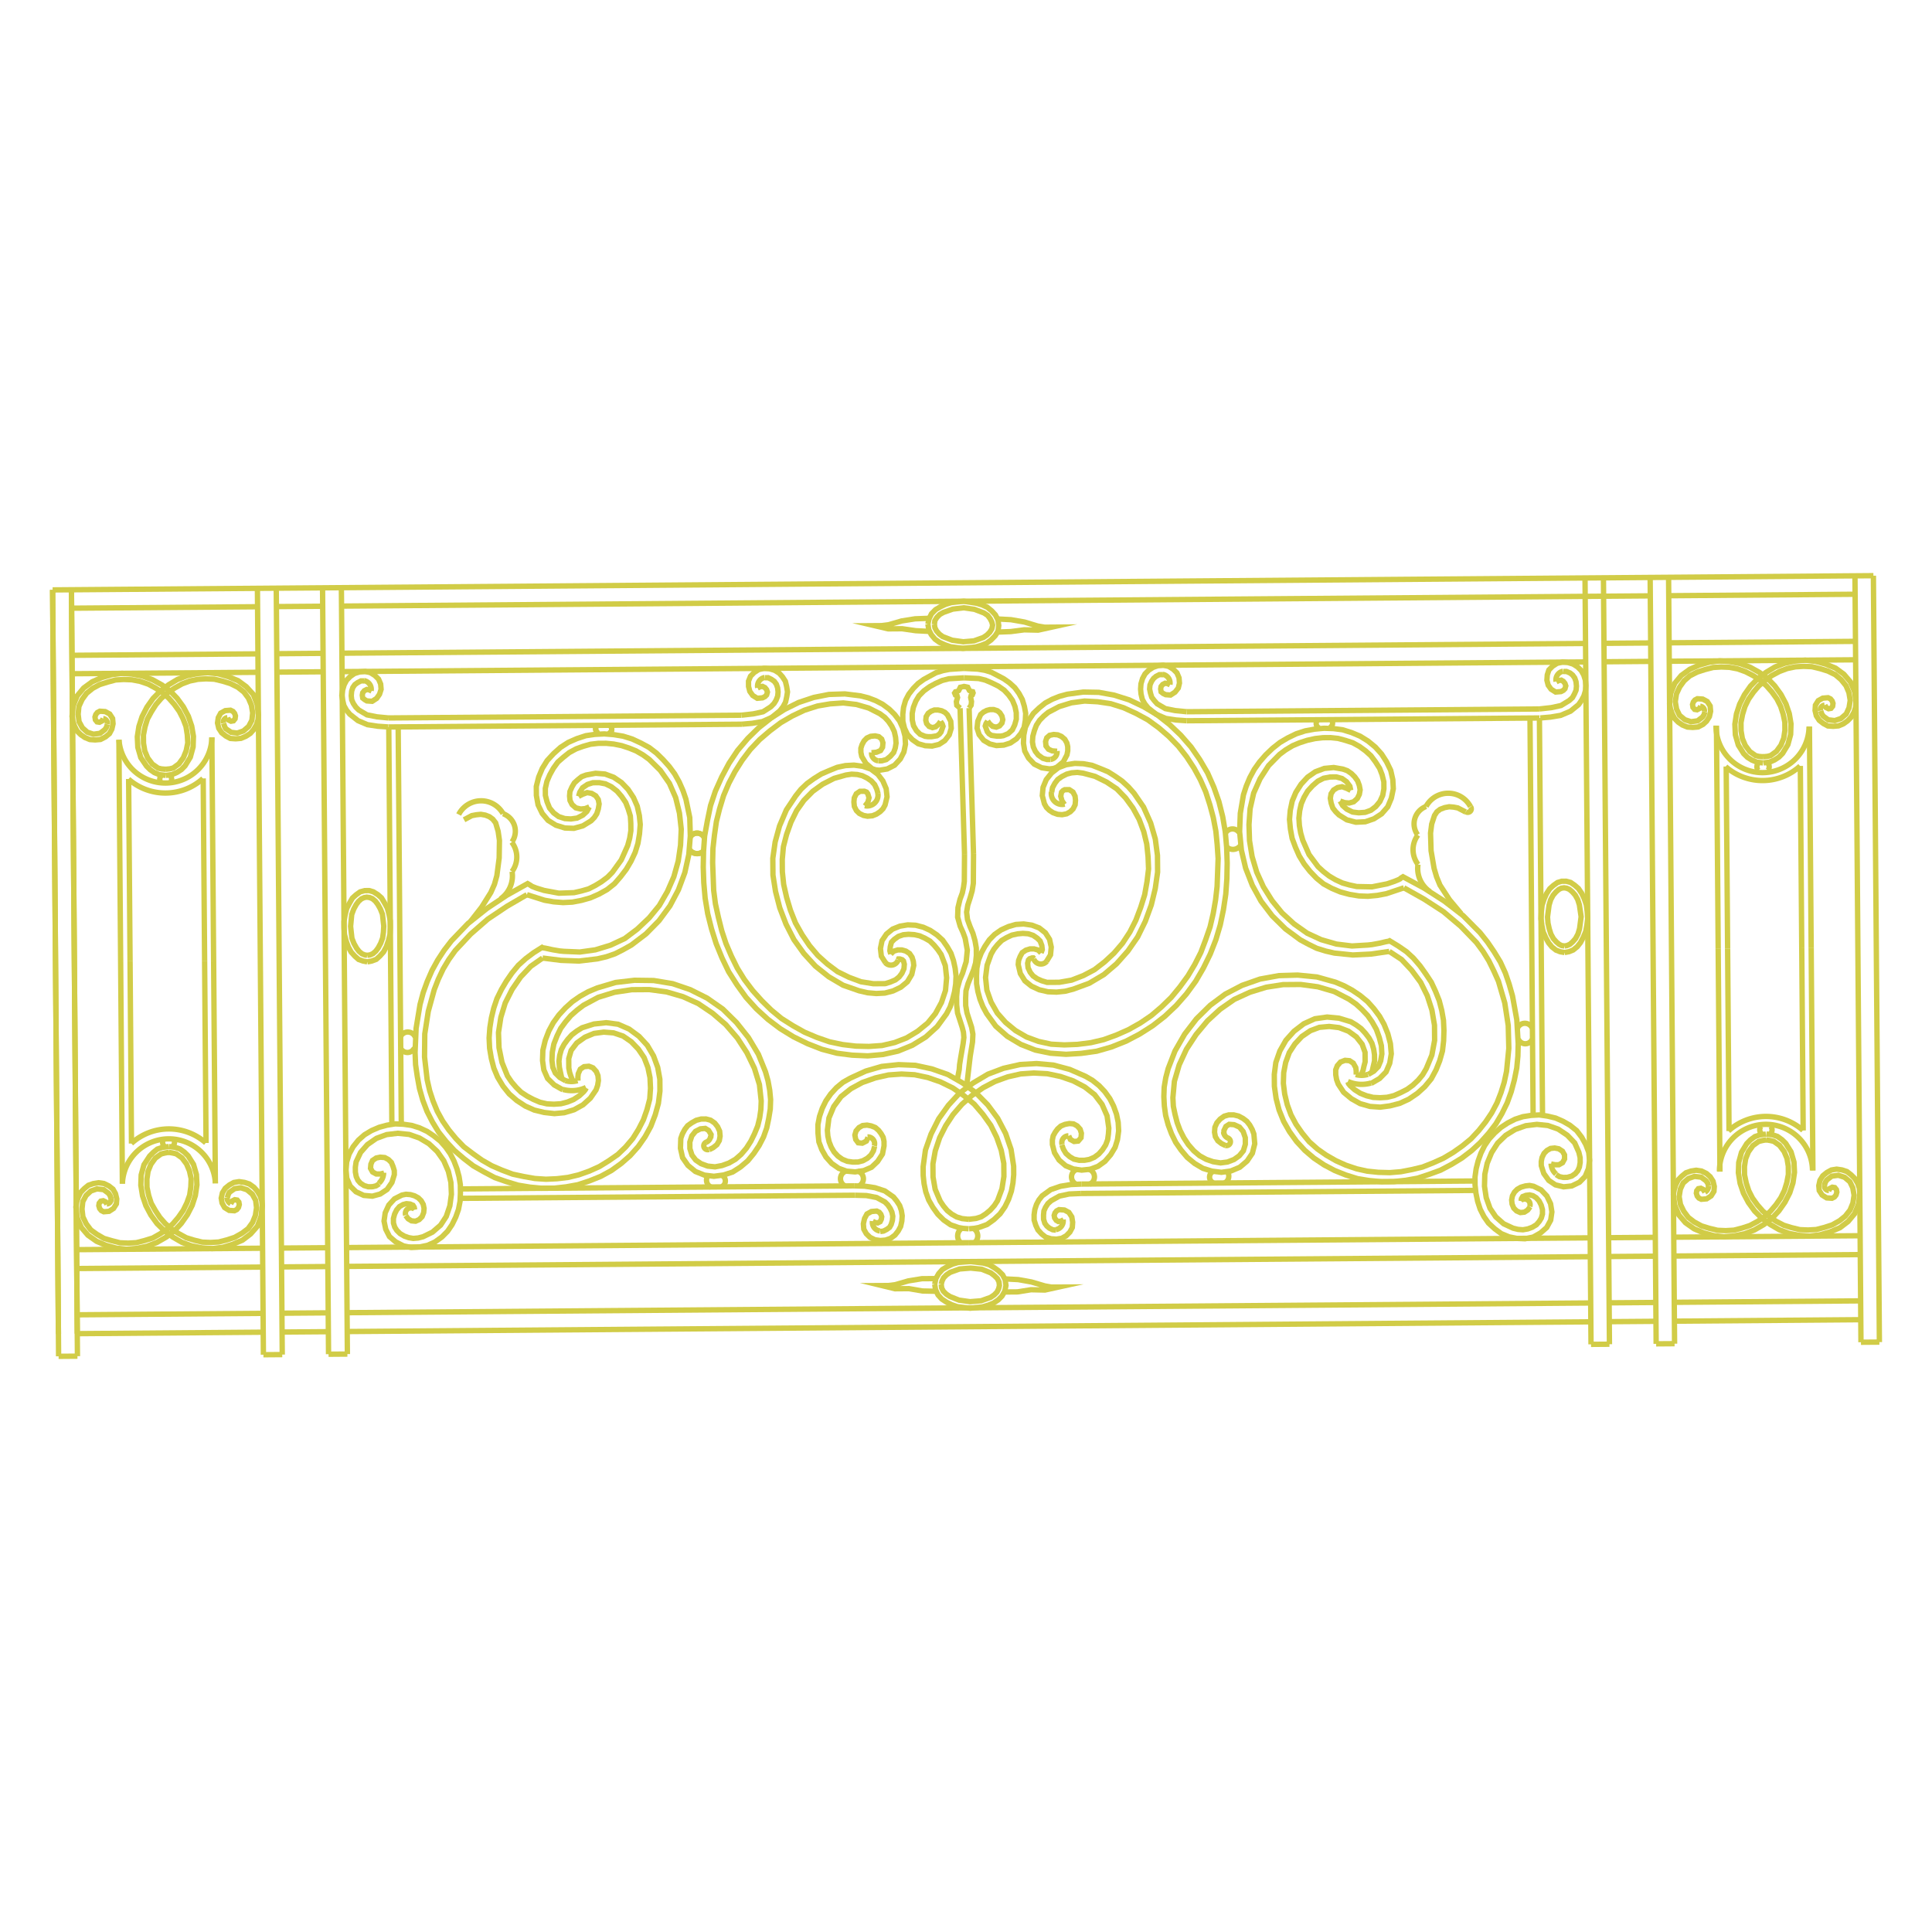 <svg xmlns="http://www.w3.org/2000/svg" id="Layer_1" data-name="Layer 1" viewBox="0 0 1080 1080"><defs><style>.cls-1{fill:none;stroke:#d1cc47;stroke-miterlimit:10;stroke-width:3px;}</style></defs><polyline class="cls-1" points="487.2 420.76 489.95 420.51 492.23 419.58 493.36 417.74 493.57 415.21 492.87 413.16 491.25 411.8 489.19 411.36 486.67 411.61 484.62 412.54 483.03 414.15 481.9 416.22 481.23 418.29 481.24 420.58 481.72 422.87 484.04 426.74 487.5 429.69 489.56 430.36 491.63 430.57 495.97 429.85 500.08 427.76 503.26 424.3 505.29 420.39 506.17 416.03 505.9 411.45 504.73 407.11 502.86 403.01 500.08 399.36 497.08 396.41 493.4 393.69 489.49 391.66 485.36 390.09 481 388.98 472.29 387.9 463.36 388.2 454.9 389.87 446.45 392.68 438.46 396.64 431.17 401.28 424.12 406.83 417.98 412.83 412.31 419.51 407.55 426.65 403.49 434.24 399.89 442.28 397.2 450.32 395.44 458.81 393.9 467.29 393.28 476 393.12 484.7 393.42 493.4 394.18 502.1 395.62 510.79 397.74 519.24 400.33 527.47 403.6 535.46 407.32 543.21 411.96 550.5 417.05 557.56 422.82 563.93 429.28 569.83 436.19 575.05 443.56 579.57 451.37 583.4 459.41 586.54 467.9 588.77 476.38 589.85 485.09 590.24 493.56 589.48 502.01 587.59 510 584.32 517.52 579.68 523.89 573.9 529.1 566.76 531.13 562.86 532.48 558.72 533.59 554.36 534.24 550.01 534.43 545.65 533.94 541.31 532.99 536.96 531.59 532.85 529.5 529.21 526.95 525.56 523.72 522.61 520.04 520.12 516.13 518.32 511.77 517.21 507.42 517.01 503.07 517.73 498.96 519.37 495.55 522.14 493.06 525.83 492.18 530.18 492.67 534.53 494.99 538.18"></polyline><polyline class="cls-1" points="490.9 425.31 492.96 425.3 495.47 424.59 497.75 422.74 499.56 420.66 500.46 418.14 500.9 415.39 500.64 412.18 499.93 408.98 498.53 406.02 496.68 403.28 494.6 401.01 491.84 398.97 485.63 395.81 478.75 393.81 471.41 392.95 464.09 393.46 457 394.66 449.69 397.01 442.84 400.27 436.46 403.98 430.31 408.61 424.63 413.46 419.4 419 414.87 424.99 410.8 431.43 407.41 437.87 404.49 444.76 402.26 452.11 400.48 459.22 399.39 466.79 398.54 474.35 398.37 482.14 398.95 497.71 399.93 505.26 401.59 512.8 403.48 520.34 405.82 527.42 408.86 534.5 412.11 541.11 416.06 547.5 420.68 553.64 425.77 559.33 431.07 564.55 436.84 569.32 443.28 573.39 449.72 577 456.61 579.92 463.73 582.39 471.07 583.93 478.41 584.79 485.74 584.96 493.06 584.45 500.14 582.79 506.77 580.22 512.92 576.51 518.61 571.88 522.92 566.58 526.3 560.37 528.54 553.72 529.17 546.61 528.43 539.75 526.1 533.58 524.24 530.85 522.16 528.35 519.85 526.07 517.09 524.49 514.11 523.14 511.12 522.48 507.92 522.27 504.94 522.53 502.2 523.46 499.92 525.09 498.33 526.7 497.67 529.22 497.45 531.52 497.93 533.34"></polyline><line class="cls-1" x1="414.71" y1="404.84" x2="217.33" y2="406.38"></line><line class="cls-1" x1="414.44" y1="399.8" x2="217.29" y2="401.34"></line><polyline class="cls-1" points="483.54 450.56 485.13 448.49 485.79 445.96 485.09 443.68 484.39 442.77 483.25 442.32 480.73 442.34 478.68 443.73 477.55 446.03 477.34 448.32 477.59 450.83 478.75 453.12 480.37 454.71 482.67 455.83 484.96 456.27 487.7 456.02 489.99 455.09 492.04 453.7 493.63 452.08 494.76 450.01 495.87 445.43 495.37 440.85 493.51 436.51 490.73 432.87 486.81 429.92 482.22 428.36 477.41 427.71 472.6 427.97 468.03 428.93 463.46 430.79 459.13 432.66 455.02 435.21 451.15 437.99 447.74 441.22 444.8 444.91 439.59 452.74 435.77 461.7 433.32 470.65 432.01 479.82 432.09 489.2 433.53 498.35 435.89 507.49 439.4 516.63 443.82 525.29 449.38 533.04 455.84 540.09 463.22 545.98 471.27 550.73 480.23 553.86 485.04 554.97 489.86 555.39 494.66 555.13 499.23 553.94 503.57 551.85 507.21 548.84 509.69 544.7 510.8 539.66 510.55 537.37 509.85 535.08 508.46 533.03 506.39 531.67 504.09 531.01 501.8 531.02 499.52 531.73 497.93 533.34"></polyline><polyline class="cls-1" points="490.81 443.63 490.11 441.12 488.94 438.61 487.09 436.56 484.79 434.98 482.03 433.63 479.28 432.96 476.07 432.76 472.87 433.24 466.24 435.12 459.86 438.38 454.39 442.31 449.39 447.39 445.32 453.15 442.16 459.58 439.7 466.47 437.92 473.36 437.29 480.46 437.34 487.33 438.08 494.42 439.74 501.74 441.86 508.82 444.66 515.9 448.38 522.51 452.55 528.66 457.17 534.12 462.48 538.89 468.23 543.19 474.67 546.35 481.33 548.82 488.21 549.91 494.85 549.86 497.82 548.92 500.56 547.75 502.61 546.13 504.19 544.06 505.32 541.53 505.53 539.01 505.06 537.18 504.36 536.5 502.99 536.05 502.3 536.06 502.07 536.52 502.3 536.06"></polyline><path class="cls-1" d="M494.88,538.09a4.24,4.24,0,0,0,7.22-1.53"></path><path class="cls-1" d="M487.22,420.67a4.24,4.24,0,0,0,3.64,4.6"></path><path class="cls-1" d="M483.46,450.41a6.06,6.06,0,0,0,7.28-6.9"></path><polyline class="cls-1" points="214.7 655.78 212.64 656.26 210.35 656.27 208.28 655.15 207.12 653.09 207.33 650.8 208.23 648.73 210.28 647.34 212.56 646.87 215.09 647.08 217.16 648.21 218.77 649.8 219.71 652.08 220.41 654.36 220.43 656.65 219.09 661.01 216.37 664.93 212.5 667.48 208.16 668.66 203.34 668.24 198.98 666.21 195.75 663.03 193.88 658.69 193.39 654.12 193.81 649.53 195.15 645.17 197.41 641.03 200.35 637.35 203.77 634.34 207.64 632.02 211.98 630.16 216.32 628.98 220.89 628.25 225.47 628.45 230.06 629.1 234.42 630.44 238.79 632.47 242.47 634.96 246.16 637.9 249.16 641.32 251.71 644.96 253.8 649.07 255.44 653.4 256.62 657.75 257.34 662.32 257.38 666.9 257.18 671.48 256.3 676.07 254.74 680.43 252.71 684.57 250.22 688.25 247.03 691.48 243.16 694.26 239.06 696.13 234.48 697.08 229.91 697.34 225.55 696.46 221.18 694.2 217.72 691.25 215.63 687.15 214.68 682.58 215.33 677.99 217.35 673.62 220.53 670.16 224.64 668.07 226.93 667.6 229.45 667.8 231.74 668.47 233.81 669.6 235.43 671.19 236.59 673.24 237.06 675.53 236.85 677.82 235.95 680.12 234.36 681.74 232.31 682.67 230.02 682.46 228.18 681.33 226.79 679.5"></polyline><polyline class="cls-1" points="212 661.76 210.17 662.92 208.12 663.39 205.82 663.41 203.53 662.74 201.46 661.38 200.07 659.79 199.14 657.74 198.66 655.22 198.64 652.47 199.07 649.49 201.55 644.21 205.41 639.83 210.42 636.35 216.13 634.25 222.31 633.51 228.72 634.15 234.47 636.16 239.76 639.33 244.37 643.64 248.08 648.88 250.64 654.82 252.06 660.99 252.34 667.63 251.48 674.04 249.46 680.01 246.3 684.85 241.75 688.78 236.5 691.34 233.76 692.04 231.01 692.29 228.49 691.86 225.96 690.96 223.66 689.6 221.82 687.79 220.66 685.96 219.95 683.68 219.93 681.16 220.6 678.64 221.73 676.34 223.31 674.49 225.37 673.33 227.2 672.86 229.26 673.07 230.87 673.75 231.56 674.89 231.8 676.26"></polyline><path class="cls-1" d="M211.8,661.42a7.85,7.85,0,0,0,2.66-5.85"></path><path class="cls-1" d="M231.78,676a3.09,3.09,0,0,0-5,3.29"></path><polyline class="cls-1" points="217.1 406.38 211.14 405.97 205.41 405.1 200.12 402.85 195.52 399.23 193.67 396.95 192.27 394.44 191.56 391.47 191.08 388.73 191.52 385.75 192.41 382.76 193.76 380.23 195.81 378.15 198.09 376.53 201.06 375.6 204.03 375.34 207.01 376.01 209.54 377.59 211.62 379.63 212.79 382.37 213.04 385.35 212.15 388.1 210.56 390.4 208.05 392.03 205.08 391.82 203.93 391.14 202.77 390.24 202.53 388.64 202.75 387.26 203.66 386.11 205.03 385.41 206.4 385.63 207.78 386.31"></polyline><polyline class="cls-1" points="217.29 401.35 210.64 400.71 205.14 399.61 200.54 396.9 198.92 395.31 197.53 393.25 196.6 391.2 196.35 388.91 196.56 386.39 197.23 384.33 198.36 382.71 199.96 381.56 201.78 380.63 203.61 380.61"></polyline><path class="cls-1" d="M207.47,386.14a4.91,4.91,0,0,0-4-5.67"></path><line class="cls-1" x1="477.41" y1="662.89" x2="257.36" y2="664.61"></line><line class="cls-1" x1="477.91" y1="668.15" x2="257.4" y2="669.88"></line><path class="cls-1" d="M340,410.15a2.63,2.63,0,0,0,.75-4.76"></path><path class="cls-1" d="M333.79,405.4a2.87,2.87,0,0,0-.76,2.54,2.9,2.9,0,0,0,1.64,2.08"></path><path class="cls-1" d="M393.74,468.31a4.46,4.46,0,0,0-7.79-.56"></path><path class="cls-1" d="M385.49,475a5.15,5.15,0,0,0,7.65.88"></path><polyline class="cls-1" points="414.71 404.84 420.43 404.34 426.15 403.38 431.4 401.05 435.95 397.35 437.76 395.04 439.12 392.51 439.78 389.53 440.22 386.78 439.74 383.81 439.03 380.83 437.4 378.33 435.56 376.28 433.02 374.7 430.04 373.81 427.06 373.6 424.09 374.31 421.58 375.93 419.54 378.01 418.42 380.77 418.44 383.74 419.15 386.49 420.77 388.76 423.3 390.35 426.27 390.09 427.64 389.4 428.55 388.47 429 386.87 428.53 385.5 427.6 384.36 426.23 383.68 424.85 383.92 423.48 384.62"></polyline><polyline class="cls-1" points="414.44 399.8 421.08 399.06 426.56 397.88 430.89 395.1 432.71 393.25 433.84 391.41 434.74 389.11 434.95 386.82 434.7 384.53 434 382.48 432.84 380.88 431.23 379.75 429.39 378.85 427.56 378.86"></polyline><path class="cls-1" d="M427.46,378.72a4.91,4.91,0,0,0-3.9,5.73"></path><line class="cls-1" x1="194.19" y1="756.93" x2="190.84" y2="328.5"></line><line class="cls-1" x1="183.66" y1="757.01" x2="180.31" y2="328.58"></line><line class="cls-1" x1="224.33" y1="628.69" x2="222.59" y2="406.34"></line><line class="cls-1" x1="219.06" y1="628.73" x2="217.33" y2="406.38"></line><path class="cls-1" d="M232.17,579.87a4.46,4.46,0,0,0-8.34-.17"></path><path class="cls-1" d="M223.89,585.85a4.24,4.24,0,0,0,7.82-.21"></path><line class="cls-1" x1="193.72" y1="697.4" x2="541.32" y2="694.68"></line><line class="cls-1" x1="193.81" y1="707.93" x2="889" y2="702.49"></line><line class="cls-1" x1="899.31" y1="702.41" x2="925.41" y2="702.21"></line><line class="cls-1" x1="935.72" y1="702.13" x2="1039.91" y2="701.32"></line><line class="cls-1" x1="194.01" y1="733.8" x2="889.21" y2="728.37"></line><line class="cls-1" x1="899.51" y1="728.29" x2="925.62" y2="728.09"></line><line class="cls-1" x1="935.92" y1="728" x2="1040.11" y2="727.19"></line><line class="cls-1" x1="43.19" y1="745.52" x2="147.15" y2="744.7"></line><line class="cls-1" x1="157.68" y1="744.62" x2="183.56" y2="744.42"></line><line class="cls-1" x1="194.09" y1="744.34" x2="889.29" y2="738.9"></line><line class="cls-1" x1="899.59" y1="738.82" x2="925.7" y2="738.62"></line><line class="cls-1" x1="936" y1="738.54" x2="1040.19" y2="737.72"></line><line class="cls-1" x1="191.21" y1="375.44" x2="886.41" y2="370.01"></line><line class="cls-1" x1="896.71" y1="369.93" x2="922.81" y2="369.72"></line><line class="cls-1" x1="933.12" y1="369.64" x2="1037.31" y2="368.83"></line><line class="cls-1" x1="191.13" y1="365.14" x2="886.33" y2="359.7"></line><line class="cls-1" x1="896.63" y1="359.62" x2="922.73" y2="359.42"></line><line class="cls-1" x1="933.04" y1="359.34" x2="1037.23" y2="358.52"></line><polyline class="cls-1" points="190.92 338.81 886.12 333.37 922.53 333.09"></polyline><line class="cls-1" x1="932.83" y1="333.01" x2="1037.02" y2="332.19"></line><line class="cls-1" x1="29.41" y1="329.76" x2="1047.24" y2="321.81"></line><polyline class="cls-1" points="525.76 403.28 524.63 404.9 523.04 406.28 521.21 406.75 519.37 406.08 517.99 404.49 517.51 402.66 517.73 400.6 518.86 398.76 520.45 397.6 522.28 396.9 524.34 396.88 526.4 397.32 528.24 398.23 529.63 399.59 531.49 403.24 531.75 407.13 530.63 410.8 528.14 414.03 524.95 416.12 521.06 417.06 517.17 416.86 513.27 415.75 510.04 413.48 507.27 410.53 505.64 407.11 504.7 403.22 504.67 399.33 505.09 395.43 506.21 391.53 508.01 388.08 510.51 384.86 513.23 382.08 516.42 379.77 523.26 376.05 527.14 374.88 530.8 374.16 538.81 373.64"></polyline><polyline class="cls-1" points="525.76 403.28 526.69 404.65 527.16 406.02 526.04 409.24 525.13 410.39 523.77 411.31 520.79 411.8 518.73 411.81 517.13 411.6 514.37 410.47 512.29 408.43 510.67 405.69 509.96 402.49 509.93 398.83 510.59 395.39 511.94 391.94 513.74 388.95 516.47 386.18 519.66 383.87 523.08 382.01 526.73 380.38 530.39 379.43 538.86 378.91"></polyline><polyline class="cls-1" points="477.41 662.89 483.37 663.07 489.1 663.94 494.61 665.73 499.45 669.13 501.3 671.4 502.92 673.91 503.86 676.65 504.34 679.63 504.13 682.6 503.47 685.59 502.11 688.12 500.3 690.42 497.8 692.27 495.05 693.21 492.08 693.46 489.1 693.03 486.34 691.67 484.26 689.63 482.87 687.12 482.62 684.14 483.28 681.16 484.63 678.63 487.14 677.24 490.12 676.99 491.5 677.66 492.42 678.8 492.89 680.17 492.67 681.55 492 682.93 490.63 683.63 489.25 683.41 487.87 682.73"></polyline><polyline class="cls-1" points="477.91 668.15 484.33 668.33 490.06 669.43 494.66 671.91 496.27 673.5 497.66 675.55 498.6 677.61 499.07 679.89 498.86 682.19 498.19 684.48 497.29 686.09 495.69 687.25 493.87 688.18 492.04 688.42"></polyline><path class="cls-1" d="M487.69,682.63a4.92,4.92,0,0,0,4.21,5.51"></path><polyline class="cls-1" points="590.93 419.95 588.18 419.74 586.11 418.84 584.72 417.02 584.48 414.5 585.15 412.44 586.74 411.05 589.02 410.58 591.32 410.79 593.38 411.69 595.23 413.27 596.39 415.33 596.86 417.38 596.88 419.67 596.44 421.97 594.41 425.88 590.77 428.88 588.94 429.58 586.66 429.83 582.3 429.18 578.16 427.15 574.93 423.74 572.84 419.86 572.12 415.52 572.31 410.94 573.19 406.58 575.22 402.44 577.71 398.76 580.89 395.75 584.31 392.98 588.18 390.89 592.29 389.25 596.63 388.07 605.56 386.86 614.26 387.02 622.74 388.56 631.24 391.24 639.28 395.07 646.88 399.59 653.79 405.03 660.02 410.94 665.79 417.53 670.66 424.59 675.07 432.12 678.57 440.1 681.38 448.1 683.5 456.55 684.94 465.01 685.7 473.71 686 482.41 685.83 491.11 685.22 499.82 683.91 508.53 682.14 517.02 679.69 525.28 676.54 533.32 672.71 541.14 668.42 548.5 663.21 555.64 657.53 562.1 651.17 568.1 644.34 573.42 637.05 578.06 629.52 582.01 621.3 585.28 613.08 587.63 604.39 588.85 595.92 589.37 587.21 588.75 578.72 586.99 570.68 583.84 563.09 579.32 556.64 573.65 551.54 566.59 549.45 562.71 547.82 558.6 546.64 554.26 545.92 549.91 545.88 545.57 546.08 541.21 546.96 536.85 548.53 532.72 550.56 529.04 553.05 525.36 556.01 522.36 559.65 519.81 563.76 517.95 567.87 516.77 572.22 516.5 576.8 517.16 580.94 518.73 584.39 521.45 586.71 525.09 587.66 529.44 587.24 533.79 584.98 537.47"></polyline><polyline class="cls-1" points="587.3 424.56 585.24 424.57 582.95 423.9 580.41 422.09 578.79 420.05 577.63 417.54 577.15 414.79 577.35 411.58 578.24 408.37 579.37 405.38 581.18 402.62 583.45 400.31 585.95 398.23 592.11 394.98 598.96 392.87 606.28 391.89 613.61 392.29 620.95 393.38 628.07 395.62 634.96 398.77 641.63 402.38 647.85 406.91 653.38 411.68 658.69 417.13 663.32 423.05 667.49 429.43 670.97 435.81 674 442.66 676.35 449.97 678.24 457.05 679.67 464.6 680.42 472.15 680.94 479.93 680.37 495.51 679.51 503.07 678.2 510.64 676.43 518.21 673.96 525.33 671.27 532.45 667.89 539.12 664.05 545.56 659.51 551.77 654.75 557.54 649.3 562.85 643.61 567.7 637.46 571.87 630.85 575.59 624 578.62 616.92 581.19 609.84 582.85 602.29 583.82 594.96 584.11 587.63 583.71 580.52 582.16 573.86 579.7 567.65 576.08 562.12 571.54 557.5 566.31 554.01 560.16 551.67 553.53 550.93 546.44 551.79 539.56 554.03 533.36 555.61 530.6 557.65 528.07 559.93 525.76 562.66 524.14 565.63 522.74 568.83 522.03 571.8 521.77 574.78 521.98 577.54 522.88 579.84 524.46 581.45 526.05 582.39 528.56 582.64 530.85 581.96 532.69"></polyline><line class="cls-1" x1="663.39" y1="402.9" x2="860.55" y2="401.35"></line><line class="cls-1" x1="663.35" y1="397.86" x2="860.51" y2="396.32"></line><polyline class="cls-1" points="595.05 449.69 593.66 447.64 592.96 445.12 593.4 442.83 594.31 441.91 595.22 441.44 597.74 441.42 599.81 442.78 600.97 445.06 601.22 447.35 601.01 449.87 599.88 452.17 598.29 453.78 596.24 454.94 593.73 455.42 591.21 455.21 588.68 454.32 586.61 452.96 584.99 451.37 583.83 449.32 582.65 444.75 583.07 440.16 584.87 435.8 587.82 432.11 591.69 429.1 596.03 427.47 600.83 426.74 605.64 426.93 610.46 427.81 615.05 429.61 619.41 431.41 623.33 433.89 627.24 436.61 630.7 439.79 633.94 443.43 639.26 451.17 643.23 460.07 645.82 468.99 647.03 478.13 647.11 487.52 645.8 496.69 643.58 505.87 640.22 515.06 635.94 523.79 630.5 531.62 624.15 538.77 617.1 544.78 608.89 549.65 599.98 552.93 595.41 554.11 590.61 554.6 585.8 554.41 580.98 553.3 576.61 551.28 572.93 548.33 570.38 544.23 569.19 539.2 569.4 536.91 570.3 534.61 571.43 532.54 573.48 531.15 575.76 530.45 578.05 530.43 580.35 531.1 581.96 532.69"></polyline><polyline class="cls-1" points="587.9 442.87 588.34 440.35 589.7 437.82 591.28 435.75 593.56 434.13 596.3 432.73 599.04 432.02 602.24 431.77 605.45 432.2 612.11 433.98 618.54 437.14 624.3 440.99 629.15 445.99 633.31 451.68 636.8 458.06 639.37 464.91 641.03 471.77 641.77 478.86 642.05 485.73 641.19 492.84 639.88 500.18 637.64 507.29 634.95 514.41 631.57 521.08 627.49 527.29 622.73 532.83 617.5 537.68 611.81 542.07 605.65 545.33 599.03 547.9 592.17 549.1 585.3 549.15 582.32 548.26 579.79 547.13 577.49 545.55 575.87 543.5 574.7 540.99 574.45 538.47 574.9 536.64 575.58 535.94 576.95 535.48 577.63 535.47 578.1 535.92 577.63 535.47"></polyline><path class="cls-1" d="M577.84,536a4.25,4.25,0,0,0,7.25,1.42"></path><path class="cls-1" d="M587.34,424.51a4.23,4.23,0,0,0,3.57-4.65"></path><path class="cls-1" d="M587.74,442.75a6.07,6.07,0,0,0,7.39,6.79"></path><polyline class="cls-1" points="755.06 441.8 752.76 440.67 750.24 439.77 747.72 440.25 745.45 441.64 744.09 443.71 743.65 446.24 744.13 448.98 745.07 451.72 746.68 453.77 748.53 455.59 752.9 458.3 757.95 459.63 763.22 459.37 768.01 457.73 772.34 454.94 775.75 451.02 777.77 446.2 778.87 440.92 778.6 435.89 777.42 430.63 775.09 425.84 772.31 421.51 768.84 417.64 764.7 414.24 760.32 411.53 755.5 409.5 750.45 407.94 745.4 407.29 740.14 407.11 734.87 407.6 729.61 408.56 724.59 410.2 719.8 412.53 715.47 415.08 711.37 418.32 707.51 422.02 704.1 425.94 701.16 430.08 698.67 434.68 696.65 439.5 695.09 444.33 693.34 454.64 692.96 464.95 693.95 475.25 696.32 485.31 700.06 494.9 704.94 503.79 711.19 511.98 718.57 519.25 726.86 525.37 731.46 527.86 736.06 530.11 741.11 531.67 745.93 532.78 756.24 533.84 766.54 533.31 776.61 531.85"></polyline><polyline class="cls-1" points="749.16 447.8 750.55 450.3 752.86 452.35 756.08 453.93 759.51 454.36 763.17 454.1 766.37 452.93 769.1 450.85 771.37 448.08 772.95 444.63 773.61 440.96 773.58 437.07 772.63 433.19 771.23 429.53 768.91 425.89 766.36 422.47 763.36 419.75 759.91 417.25 756.23 415.22 752.1 413.88 747.97 412.77 743.84 412.34 739.49 412.38 735.14 412.87 730.8 413.82 726.46 415.23 722.58 416.86 718.71 419.18 715.29 421.73 709.16 427.96 704.4 435.32 700.8 443.37 698.81 452.08 698.19 461.02 698.49 469.95 699.94 478.87 702.52 487.55 706.25 495.76 711.12 503.51 716.67 510.34 723.36 516.47 730.73 521.68 738.54 525.28 747.03 527.73 755.74 528.81 764.67 528.28 766.96 528.03 770.85 527.32 774.96 526.37 776.33 526.13 776.79 525.9 781.62 528.84 786.23 532.01 790.15 535.64 793.85 539.96 797.09 544.52 800.1 549.07 802.43 554.09 804.53 559.34 805.95 564.83 806.91 570.32 807.18 576.04 807 581.77 806.35 587.5 804.79 593 802.77 598.06 800.06 603.12 796.43 607.5 792.34 611.19 787.56 614.44 782.54 616.76 777.05 618.18 771.56 618.91 765.83 618.5 760.33 616.94 755.5 614.23 751.12 610.6 748.1 606.04 747.17 603.53 746.69 600.79 746.67 598.04 747.57 595.74 749.38 593.67 751.89 592.73 754.41 592.94 756.49 594.3 757.88 596.81 758.12 598.64 758.14 600.7"></polyline><polyline class="cls-1" points="776.61 531.85 783.51 536.38 789.05 542.29 794.14 549.12 797.87 556.65 800.45 564.64 801.89 573.1 801.96 581.58 800.42 589.83 797.27 597.41 795.24 600.87 792.74 603.86 789.79 606.63 786.6 608.95 782.95 610.81 779.3 612.44 775.41 613.39 771.52 613.64 767.63 613.45 763.96 612.56 760.51 611.21 757.29 609.18 754.75 606.91 753.83 605.77 753.59 604.86"></polyline><polyline class="cls-1" points="749.16 447.8 751.68 448.69 754.2 448.9 756.72 448.19 758.76 446.35 759.89 444.05 760.33 441.53 759.85 439.01 758.91 436.5 757.29 434.22 755.45 432.4 753.15 430.82 750.62 429.92 745.58 429.05 740.31 429.55 735.29 431.42 730.96 434.43 727.33 438.35 724.39 442.95 722.36 447.78 721.26 453.05 720.84 458.09 721.34 463.36 722.3 468.62 724.17 473.64 726.27 478.43 729.05 482.99 732.29 487.09 735.98 490.95 739.9 494.13 744.5 496.61 749.33 498.63 754.37 499.97 759.65 500.84 764.69 501.03 769.95 500.53 774.98 499.58 784.8 496.29"></polyline><polyline class="cls-1" points="755.06 441.8 754.59 439.51 752.74 437 750.2 435.19 746.99 434.3 743.55 434.33 739.9 435.04 736.7 436.67 733.75 439.21 731.02 442.21 728.99 445.66 727.41 449.34 726.53 453.24 726.1 457.37 726.36 461.49 727.08 465.6 728.26 469.71 731.76 477.7 736.85 484.53 739.85 487.26 743.07 489.75 746.52 491.78 750.43 493.59 754.33 494.7 758.46 495.58 766.93 495.75 775.39 494.08 779.51 492.67 781.79 491.74 782.7 491.27 783.16 490.81 784.29 490.12 796.02 496.44 807.3 503.68 817.9 511.84 827.36 521.38 831.52 526.62 835.23 532.08 838.71 537.78 841.51 543.94 843.62 550.11 845.5 556.73 847.89 570 848.69 583.5 848.51 590.37 847.88 597.02 846.55 603.67 844.77 610.33 842.53 616.52 839.6 622.5 836.21 628.25 832.13 633.55 827.59 638.63 822.59 643.25 817.13 647.41 811.43 650.89 805.27 654.14 798.88 656.48 792.48 658.59 785.85 659.79 778.99 660.53 772.35 660.58 765.47 659.95 758.82 658.86 752.39 656.85 746.19 654.38 740.21 651.22 734.46 647.37 729.39 643.06 724.77 638.06 720.83 632.59 717.58 626.89 715.01 620.5 713.36 614.1 712.39 607.24 712.34 600.6 713.2 593.95 715.44 587.52 718.83 581.54 723.37 576.47 728.83 572.3 734.99 569.5 741.86 568.53 748.5 569.17 755.16 571.18 758.15 572.99 760.91 575.03 763.22 577.53 765.31 580.26 766.93 583.22 767.87 586.42 768.36 589.63 768.38 593.06 766.83 599.71"></polyline><polyline class="cls-1" points="784.8 496.29 796.07 502.62 806.89 509.63 816.57 517.8 825.35 526.89 829.05 531.9 832.29 537.14 835.09 542.85 837.65 548.55 841.18 560.66 843.11 573.24 843.44 586.06 842.17 598.89 840.84 605.09 839.05 610.83 836.81 616.57 833.88 622.09 830.48 627.15 826.62 631.99 822.31 636.61 817.53 640.54 812.29 644.24 806.82 647.49 801.12 650.05 795.18 652.39 789.24 653.81 783.07 655 776.89 655.51 770.47 655.33 764.28 654.69 758.32 653.37 752.35 651.35 746.84 648.88 741.32 645.71 736.48 642.32 731.87 638.23 727.94 633.45 724.46 628.44 721.67 623.2 719.57 617.49 718.15 611.54 717.41 605.6 717.6 599.64 718.7 593.91 720.72 588.39 723.88 583.56 727.74 579.41 732.53 576.16 737.55 574.29 743.04 573.79 748.54 574.44 753.83 576.46 758.2 579.63 761.44 583.73 763.08 588.29 763.12 593.56 762.45 596.08 762.01 598.15 760.89 601.13"></polyline><path class="cls-1" d="M792.66,483.26a15.68,15.68,0,0,0,6.76,15.21"></path><path class="cls-1" d="M792.62,466.8a13.64,13.64,0,0,0,.1,16.47"></path><path class="cls-1" d="M797.19,450.82a10.41,10.41,0,0,0-4.73,15.85"></path><path class="cls-1" d="M822,450.9a14.08,14.08,0,0,0-24.82-.09"></path><polyline class="cls-1" points="816.75 510.7 810.27 502.96 804.94 494.76 803.07 490.2 801.66 485.4 799.98 475.57 799.68 465.72 800.32 460.68 801.89 455.86 803.25 453.79 805.07 452.4 807.58 451.46 810.1 450.98 812.62 451.19 814.91 451.63 819.28 453.89"></polyline><path class="cls-1" d="M819.4,453.75a1.95,1.95,0,0,0,2.68-2.76"></path><polyline class="cls-1" points="766.42 605.67 771.21 602.88 774.84 599.19 776.87 594.37 777.74 589.09 777.24 583.37 775.82 577.89 773.72 572.64 771.16 568.08 767.92 563.75 764.46 559.89 760.31 556.48 755.94 553.54 751.34 551.06 746.51 549.03 736.19 546.14 725.41 545.08 714.88 545.39 704.36 547.3 694.32 550.82 684.96 555.7 676.54 561.95 668.81 569.56 662.24 578.09 656.82 587.52 653 597.4 651.67 602.45 650.79 607.72 650.6 612.99 650.88 618.25 651.6 623.51 653.02 628.77 654.89 633.79 657.22 638.58 660.23 642.91 663.69 647.01 667.84 650.41 672.44 653.12 677.49 654.68 682.77 655.33 688.03 654.6 693.05 652.5 697.14 649.03 700.09 644.66 701.42 639.38 700.92 633.89 699.98 631.38 698.59 628.87 696.97 626.82 694.9 625.24 692.37 623.88 689.61 623.22 686.87 623.24 684.35 623.95 682.08 625.57 680.26 627.64 679.13 630.17 678.93 632.92 679.4 635.43 680.8 637.71 682.87 639.3 685.17 640.43"></polyline><polyline class="cls-1" points="764.78 600.64 767.97 598.79 770.47 596.25 771.82 593.03 772.47 589.13 772.21 584.56 771.03 579.99 769.39 575.42 767.07 571.32 764.52 567.67 761.29 564.26 758.06 561.31 754.14 558.59 745.87 554.31 736.69 551.63 727.06 550.33 717.21 550.41 707.83 551.86 698.7 554.67 690.02 558.64 682.05 564.19 675 570.66 668.65 578.27 663.22 586.55 659.17 595.29 656.49 604.47 655.65 613.63 655.91 618.44 656.87 623.01 658.05 627.59 659.68 631.92 661.78 636.03 664.33 639.9 667.33 643.31 670.56 646.04 674.24 648.07 678.14 649.41 682.27 650.07 686.16 649.58 689.81 648.18 692.77 646.09 695.04 643.33 696.15 639.65 696.13 635.99 694.95 632.56 692.87 630.06 689.89 628.71 687.14 628.5 685.31 629.66 684.19 631.96 684.2 634.02"></polyline><path class="cls-1" d="M753.47,604.55a18.94,18.94,0,0,0,12.93.87"></path><path class="cls-1" d="M757.9,600.68a11.82,11.82,0,0,0,6.77-.09"></path><path class="cls-1" d="M684,632.72a4,4,0,0,0,2.55,3.52"></path><path class="cls-1" d="M685.09,640.33a2.18,2.18,0,0,0,1.29-4.16"></path><polyline class="cls-1" points="867.07 650.68 869.37 651.12 871.43 651.11 873.48 649.95 874.61 647.88 874.59 645.59 873.43 643.53 871.36 642.18 869.07 641.74 866.78 641.98 864.73 643.14 863.13 644.76 862.01 647.06 861.57 649.35 861.59 651.64 862.99 655.98 865.77 659.85 869.46 662.34 874.04 663.45 878.62 662.96 882.96 660.86 886.13 657.63 887.93 653.27 888.58 648.68 888.09 644.11 886.45 639.77 884.13 635.66 881.36 632.02 877.67 629.08 873.76 626.82 869.62 625.01 865.03 623.91 860.45 623.25 855.87 623.52 851.29 624.24 846.96 625.65 842.85 627.74 838.98 630.29 835.57 633.3 832.39 636.76 829.9 640.44 827.87 644.58 826.3 648.94 825.19 653.3 824.54 657.89 824.57 662.47 825.07 667.04 826.02 671.61 827.43 675.95 829.52 680.06 832.07 683.7 835.53 686.88 839.21 689.6 843.58 691.4 847.93 692.28 852.52 692.48 857.09 691.52 861.19 689.2 864.6 686.2 866.86 682.06 867.51 677.47 866.79 672.9 864.7 668.56 861.46 665.15 857.32 663.13 855.03 662.68 852.74 662.93 850.23 663.64 848.18 664.8 846.59 666.41 845.46 668.49 845.02 670.78 845.26 673.07 846.2 675.35 847.81 676.94 849.88 677.84 852.17 677.59 853.99 676.43 855.35 674.59"></polyline><polyline class="cls-1" points="869.87 656.62 871.71 657.75 873.77 658.19 876.06 658.17 878.58 657.46 880.63 656.07 881.99 654.46 882.89 652.39 883.33 649.87 883.3 647.12 882.6 644.15 880.26 638.9 876.11 634.58 871.04 631.19 865.3 629.17 859.12 628.53 852.94 629.27 847 631.38 841.76 634.62 837.21 639.01 833.82 644.3 831.35 650.28 830.02 656.47 829.84 663.11 830.81 669.52 832.92 675.45 836.16 680.24 840.54 684.1 845.83 686.57 848.58 687.24 851.33 687.45 854.08 686.97 856.59 686.03 858.87 684.64 860.46 682.79 861.59 680.95 862.25 678.66 862.24 676.14 861.53 673.63 860.37 671.35 858.75 669.53 856.91 668.4 855.07 667.95 853.01 668.2 851.19 668.9 850.51 670.05 850.29 671.42"></polyline><path class="cls-1" d="M867.07,650.46a7.94,7.94,0,0,0,2.76,5.82"></path><path class="cls-1" d="M855.17,674.37a3.09,3.09,0,0,0-5.09-3.21"></path><polyline class="cls-1" points="861 401.35 866.72 400.85 872.44 399.89 877.92 397.56 882.47 393.86 884.05 391.55 885.41 389.02 886.3 386.04 886.51 383.29 886.26 380.31 885.32 377.35 883.92 374.84 881.85 372.79 879.32 371.21 876.33 370.32 873.35 370.11 870.38 370.82 867.88 372.44 865.83 374.52 864.94 377.27 864.73 380.25 865.44 383 867.06 385.27 869.59 386.86 872.57 386.61 873.93 385.91 874.84 384.98 875.29 383.38 874.82 382.01 873.9 380.87 872.75 380.19 871.37 380.43 870 381.13"></polyline><polyline class="cls-1" points="860.51 396.32 867.14 395.58 872.63 394.39 877.19 391.61 879 389.99 880.13 387.92 881.03 385.85 881.25 383.56 881 381.04 880.29 378.99 879.14 377.39 877.75 376.26 875.68 375.36 873.85 375.37"></polyline><path class="cls-1" d="M873.75,375.23a4.92,4.92,0,0,0-3.9,5.73"></path><line class="cls-1" x1="604.5" y1="661.9" x2="824.55" y2="660.18"></line><line class="cls-1" x1="604.31" y1="667.16" x2="824.82" y2="665.44"></line><path class="cls-1" d="M736.94,402.29a2.63,2.63,0,0,0,.82,4.75"></path><path class="cls-1" d="M743.27,406.82a2.86,2.86,0,0,0,.81-4.62"></path><path class="cls-1" d="M692.67,465.35a4.47,4.47,0,0,0-7.78.68"></path><path class="cls-1" d="M685.84,473.57a5.17,5.17,0,0,0,7.64-1"></path><polyline class="cls-1" points="663.39 402.9 657.43 402.48 651.7 401.61 646.42 399.36 641.81 395.74 639.96 393.46 638.56 390.95 637.85 387.98 637.6 385.24 637.81 382.26 638.7 379.27 640.06 376.74 642.1 374.67 644.61 373.04 647.35 372.11 650.32 371.85 653.3 372.52 655.84 374.1 657.91 376.15 659.08 378.88 659.33 381.86 658.67 384.61 656.85 386.92 654.35 388.54 651.6 388.33 650.22 387.66 649.07 386.75 648.82 385.15 649.04 383.77 649.95 382.62 651.32 381.92 652.69 382.14 654.07 382.82"></polyline><polyline class="cls-1" points="663.35 397.86 656.93 397.22 651.43 396.12 646.83 393.41 645.21 391.59 643.82 389.77 643.12 387.48 642.64 385.2 642.85 382.9 643.75 380.84 644.88 379.22 646.25 378.07 648.07 377.14 650.13 377.12"></polyline><path class="cls-1" d="M654,382.65a4.91,4.91,0,0,0-4-5.67"></path><line class="cls-1" x1="889.39" y1="751.5" x2="886.04" y2="323.07"></line><line class="cls-1" x1="899.69" y1="751.42" x2="896.34" y2="322.99"></line><line class="cls-1" x1="925.8" y1="751.21" x2="922.45" y2="322.78"></line><line class="cls-1" x1="936.1" y1="751.13" x2="932.75" y2="322.7"></line><line class="cls-1" x1="960.48" y1="530.42" x2="959.51" y2="405.62"></line><line class="cls-1" x1="965.75" y1="530.37" x2="964.95" y2="428.48"></line><line class="cls-1" x1="1040.29" y1="750.32" x2="1036.94" y2="321.89"></line><line class="cls-1" x1="1012.46" y1="530.01" x2="1011.49" y2="406.13"></line><line class="cls-1" x1="1007.19" y1="530.05" x2="1006.4" y2="428.15"></line><line class="cls-1" x1="1050.59" y1="750.24" x2="1047.24" y2="321.81"></line><line class="cls-1" x1="857.02" y1="623.74" x2="855.28" y2="401.4"></line><line class="cls-1" x1="862.28" y1="623.7" x2="860.55" y2="401.35"></line><path class="cls-1" d="M856.53,574.76a4.47,4.47,0,0,0-8.35.29"></path><path class="cls-1" d="M848.73,580.82a4.23,4.23,0,0,0,7.82.08"></path><line class="cls-1" x1="1039.82" y1="690.78" x2="935.64" y2="691.6"></line><line class="cls-1" x1="925.33" y1="691.68" x2="899.23" y2="691.88"></line><line class="cls-1" x1="888.92" y1="691.96" x2="541.32" y2="694.68"></line><polyline class="cls-1" points="552.1 403.08 553.25 404.67 554.87 406.03 556.93 406.48 558.76 405.77 560.12 404.16 560.56 402.32 560.09 400.27 558.93 398.44 557.55 397.31 555.48 396.64 553.42 396.66 551.59 397.13 549.77 398.06 548.18 399.44 546.6 403.12 546.17 407.02 547.35 410.67 549.89 413.86 553.34 415.89 557.01 416.78 561.13 416.52 564.79 415.35 568.21 413.03 570.7 410.03 572.5 406.58 573.16 402.69 573.36 398.79 572.64 394.9 571.47 391.02 569.61 387.6 567.29 384.41 564.3 381.69 561.07 379.42 554.17 375.81 550.5 374.69 546.6 374.04 538.81 373.64"></polyline><polyline class="cls-1" points="552.1 403.08 551.19 404.46 550.75 405.84 551.91 409.03 552.84 410.17 554.22 411.08 557.2 411.51 559.26 411.5 560.86 411.25 563.6 410.09 565.88 408.01 567.23 405.25 568.12 402.04 568.09 398.37 567.38 394.94 565.98 391.52 563.89 388.56 561.35 385.83 558.13 383.57 554.45 381.76 550.77 380.19 547.1 379.3 538.86 378.91"></polyline><polyline class="cls-1" points="604.5 661.9 598.55 662.17 592.83 663.13 587.35 665.01 582.57 668.48 580.75 670.78 579.4 673.31 578.5 676.07 578.07 679.05 578.09 682.02 579.03 685 580.2 687.5 582.28 689.78 584.58 691.59 587.56 692.49 590.54 692.69 593.52 692.21 596.02 690.82 598.07 688.74 599.42 686.21 599.63 683.23 599.15 680.26 597.52 677.75 595 676.4 592.02 676.19 590.65 676.89 589.74 678.04 589.29 679.42 589.53 680.79 590.46 682.16 591.61 682.84 593.21 682.59 594.58 681.9"></polyline><polyline class="cls-1" points="604.31 667.16 597.67 667.45 592.19 668.63 587.63 671.19 585.81 672.8 584.45 674.88 583.55 676.94 583.34 679.24 583.36 681.53 584.06 683.81 585.22 685.4 586.6 686.54 588.44 687.44 590.27 687.65"></polyline><path class="cls-1" d="M590.18,687.37a4.91,4.91,0,0,0,4.12-5.58"></path><path class="cls-1" d="M684.34,661.4a4.23,4.23,0,0,0,1.68-6.48"></path><path class="cls-1" d="M678.18,654.78a3.55,3.55,0,0,0,.15,6.48"></path><path class="cls-1" d="M537.71,686.57a5.15,5.15,0,0,0-.58,8.24"></path><path class="cls-1" d="M544.9,694.59a4.92,4.92,0,0,0-.58-7.82"></path><path class="cls-1" d="M602.16,653.62a4.47,4.47,0,0,0-.49,8.38"></path><path class="cls-1" d="M609.08,662a4.46,4.46,0,0,0-.45-8.38"></path><polyline class="cls-1" points="518.7 348.84 519.18 352.04 520.58 354.78 522.66 357.28 525.19 359.09 528.18 360.44 531.39 361.56 538.27 362.43 545.36 361.68 548.56 360.74 551.53 359.57 554.03 357.72 556.3 355.41 557.89 352.88 558.32 349.67 557.84 346.47 556.44 343.73 554.36 341.46 551.83 339.42 548.84 338.07 545.63 337.18 538.75 336.09 531.88 336.83 528.69 337.77 525.72 339.17 522.99 340.79 520.71 343.1 519.36 345.86 518.7 348.84"></polyline><polyline class="cls-1" points="522.36 349.04 522.61 350.87 523.54 352.69 525.15 354.51 527 355.87 532.28 357.89 538.47 358.76 544.42 358.25 549.67 356.38 551.72 354.99 553.31 353.38 554.44 351.54 554.88 349.47 554.41 347.64 553.48 345.82 552.09 344 550.02 342.64 544.74 340.62 538.78 339.75 532.6 340.49 527.35 342.36 525.3 343.52 523.71 345.13 522.58 346.98 522.36 349.04"></polyline><polyline class="cls-1" points="519.36 345.63 511.58 345.92 504.03 347.12 496.72 349.24 492.83 349.73 488.94 349.76 496.5 351.53 504.29 351.47 511.86 352.56 519.42 352.95"></polyline><polyline class="cls-1" points="557.61 346.01 565.16 346.41 572.73 347.73 580.08 349.96 583.98 350.62 587.87 350.59 580.33 352.25 572.54 352.08 564.99 353.06 557.2 353.35"></polyline><polyline class="cls-1" points="522.5 717.95 522.98 720.93 524.38 723.89 526.46 726.17 529.22 727.98 531.98 729.33 535.19 730.45 542.3 731.31 549.16 730.57 552.36 729.63 555.33 728.46 558.06 726.61 560.11 724.53 561.69 721.77 562.35 718.56 561.87 715.36 560.47 712.62 558.16 710.35 555.63 708.53 552.87 706.95 549.66 706.06 542.55 705.2 535.68 705.71 532.49 706.65 529.52 708.05 526.78 709.68 524.74 711.98 523.16 714.74 522.5 717.95"></polyline><polyline class="cls-1" points="526.16 717.93 526.41 719.99 527.34 721.81 528.95 723.4 531.02 724.76 536.08 726.78 542.27 727.65 548.45 727.14 553.7 725.27 555.75 723.88 557.34 722.26 558.24 720.42 558.68 718.59 558.44 716.53 557.51 714.7 555.89 713.11 553.82 711.53 548.77 709.5 542.58 708.87 536.4 709.37 531.15 711.25 529.1 712.64 527.51 714.25 526.61 716.09 526.16 717.93"></polyline><polyline class="cls-1" points="523.16 714.74 515.38 714.8 507.83 716.01 500.52 718.13 496.63 718.62 492.96 718.64 500.31 720.42 508.09 720.36 515.66 721.67 523.45 721.84"></polyline><polyline class="cls-1" points="561.4 714.9 569.19 715.3 576.53 716.62 584.11 718.85 587.77 719.5 591.67 719.48 584.12 721.14 576.34 720.97 568.79 722.17 561 722.23"></polyline><polyline class="cls-1" points="540.41 606.98 542.34 590.48 543.65 582.45 543.85 578.1 543.13 574.21 540.55 566.22 539.83 562.1 539.8 557.98 539.99 553.85 541.11 549.95 544.25 542.14 545.37 538.24 545.79 534.12 545.76 529.99 545.04 525.88 543.87 521.76 542.23 517.88 540.83 514 540.34 509.88 540.99 505.99 542.34 501.85 543.45 497.95 544.1 493.82 544.21 477.34"></polyline><polyline class="cls-1" points="535.12 603.59 535.78 600.14 536.22 597.85 536.42 595.1 537.08 590.98 538.39 583.41 538.82 579.97 538.57 576.99 537.86 574.25 536.69 570.6 535.28 566.26 534.79 561.68 534.75 557.1 535.17 552.52 536.51 547.7 538.09 544.02 540.1 537.6 540.73 531.18 539.54 524.55 538.37 521.35 536.73 517.7 535.32 512.67 535.51 507.4 536.62 502.81 537.96 499.14 538.63 495.93 539.06 492.72 539.17 477.38"></polyline><line class="cls-1" x1="544.2" y1="477.34" x2="541.74" y2="395.83"></line><line class="cls-1" x1="539.17" y1="477.38" x2="536.7" y2="395.87"></line><polyline class="cls-1" points="541.74 395.83 542.87 394.22 543.08 392.16 542.61 389.87 542.83 388.95 543.51 388.49 543.96 387.34 543.73 386.66 542.58 386.44 541.89 385.98 540.96 384.16 538.89 383.72 536.84 384.19 535.93 386.03 535.25 386.49 534.11 386.73 533.65 387.42 534.12 388.56 535.04 389.01 535.28 389.93 534.61 392.22 534.85 394.28 536.7 395.87"></polyline><polyline class="cls-1" points="874.62 532.46 877.14 531.98 879.42 531.05 881.7 529.2 883.51 526.89 885.09 523.91 886.44 520.69 887.1 517.02 887.53 513.35 887.27 509.69 886.78 505.8 885.61 502.38 884.21 499.41 882.36 496.68 880.28 494.86 877.98 493.28 875.46 492.61 872.94 492.63 870.65 493.33 868.38 494.95 866.33 496.8 864.52 499.56 863.17 502.55 862.05 506 861.62 509.89 861.42 513.56 861.91 517.22 862.62 520.88 864.02 524.07 865.65 527.03 867.5 529.31 869.8 531.12 872.1 532.02 874.62 532.46"></polyline><polyline class="cls-1" points="874.59 528.8 875.97 528.56 877.56 527.86 879.16 526.47 880.75 524.63 882.1 522.1 882.99 519.11 883.86 512.47 882.89 505.83 881.95 502.86 880.55 500.36 878.94 498.54 877.32 497.17 875.72 496.5 874.34 496.28 872.74 496.52 871.37 497.22 869.78 498.61 868.19 500.45 866.84 502.98 865.94 505.96 865.08 512.61 865.34 516.05 866.05 519.25 866.99 522.22 868.38 524.72 870 526.54 871.61 527.9 872.99 528.58 874.59 528.8"></polyline><polyline class="cls-1" points="205.3 537.69 203.01 537.25 200.48 536.36 198.41 534.54 196.33 532.27 194.7 529.3 193.53 526.11 192.59 522.45 192.33 518.79 192.3 515.12 192.96 511.23 193.84 507.78 195.43 504.79 197.01 502.03 199.05 500.19 201.33 498.56 203.84 497.86 206.36 497.84 208.66 498.51 211.19 500.09 213.26 501.91 214.89 504.64 216.51 507.61 217.46 511.03 218.18 514.92 218.2 518.59 218 522.25 217.12 525.92 216 529.14 214.42 532.13 212.37 534.43 210.33 536.28 207.81 537.22 205.3 537.69"></polyline><polyline class="cls-1" points="205.27 534.03 203.9 533.81 202.29 533.14 200.67 531.77 199.29 529.95 197.89 527.45 196.72 524.48 195.99 517.84 196.62 511.2 197.74 508.21 199.1 505.68 200.46 503.84 202.05 502.45 203.65 501.75 205.02 501.51 206.62 501.73 208.23 502.4 209.84 503.76 211.23 505.59 212.63 508.1 213.79 511.06 214.53 517.7 214.33 521.13 213.9 524.34 212.78 527.33 211.42 529.86 210.06 531.7 208.47 533.09 206.87 533.79 205.27 534.03"></polyline><polyline class="cls-1" points="485.22 635.81 484.32 637.87 482.04 639.04 479.74 638.83 478.36 637 477.88 634.49 478.55 632.19 480.14 630.35 482.19 629.19 484.7 628.94 487 629.38 489.3 630.28 491.14 631.87 492.53 633.69 493.69 635.74 494.17 638.03 494.19 640.54 493.3 645.13 490.59 649.27 487.18 652.51 482.84 654.37 478.04 655.1 473.23 654.68 468.86 653.11 464.95 650.39 461.71 646.75 459.39 642.65 457.76 638.31 457.26 633.51 457.22 628.7 458.1 624.11 459.67 619.52 461.7 615.38 464.42 611.47 467.6 608.01 471.24 605 475.34 602.68 484.01 598.72 492.92 596.13 502.3 595.14 511.69 595.52 520.87 597.51 529.83 600.65 538.11 605.39 545.48 610.83 552.17 617.65 557.73 625.16 562.14 633.6 565.19 642.51 566.64 651.89 566.67 656.7 566.25 661.28 565.37 665.87 563.8 670.46 561.78 674.6 559.06 678.51 555.65 681.74 551.78 684.52 547.21 686.16 544.7 686.64 541.72 686.89"></polyline><polyline class="cls-1" points="488.92 640.82 488.25 643.34 486.9 645.64 484.85 647.49 482.34 648.88 479.6 649.59 476.62 649.61 473.64 649.18 470.88 648.05 468.35 646.24 466.27 643.97 464.65 641.23 463.48 638.27 462.77 635.07 462.51 631.86 463.38 624.99 466.07 618.55 470.15 613.02 475.62 608.63 482 605.15 489.31 602.57 496.62 600.91 503.95 600.39 511.28 600.79 518.62 602.34 525.74 604.8 532.63 608.18 538.85 612.49 544.61 617.25 549.47 622.94 553.86 629.09 557.12 635.7 559.7 643.01 561.13 650.33 561.19 657.65 560.1 664.53 557.63 671.19 555.82 673.96 553.55 676.49 551.04 678.57 548.54 680.2 545.57 681.13 541.45 681.62"></polyline><polyline class="cls-1" points="597.42 634.93 598.35 636.98 600.42 638.11 602.71 637.87 604.3 636.02 604.51 633.5 603.8 631.22 602.18 629.4 600.12 628.27 597.82 628.06 595.31 628.53 593.03 629.47 591.21 631.09 589.85 632.93 588.72 635 588.28 637.29 588.3 639.81 589.48 644.38 592.03 648.48 595.72 651.66 600.08 653.46 604.67 654.11 609.47 653.61 613.81 651.98 617.68 649.2 620.86 645.51 623.35 641.37 624.69 637.01 625.34 632.19 625.07 627.38 624.12 622.81 622.48 618.25 620.39 614.14 617.61 610.27 614.38 606.86 610.69 603.91 606.78 601.65 598.04 597.83 588.87 595.38 579.47 594.54 570.32 595.07 560.94 597.2 552.27 600.47 544.06 605.35 536.55 610.9 530.19 617.82 524.75 625.42 520.47 633.93 517.33 642.88 516.03 652.28 516.07 657.09 516.56 661.67 517.51 666.24 519.15 670.81 521.48 674.91 524.25 678.78 527.48 681.96 531.4 684.68 535.99 686.25 538.51 686.68 541.49 686.89"></polyline><polyline class="cls-1" points="593.57 640 594.5 642.51 595.89 644.79 597.97 646.6 600.27 647.96 603.25 648.62 606.23 648.6 608.97 648.12 611.71 646.95 614.22 645.1 616.26 642.8 618.07 640.03 619.19 637.05 619.62 633.84 619.83 630.63 618.86 623.77 616.06 617.38 611.89 611.92 606.37 607.61 599.93 604.22 592.81 601.76 585.47 600.22 577.91 599.82 570.59 600.33 563.27 601.99 556.19 604.57 549.58 608.05 543.2 612.45 537.74 617.3 532.75 623.07 528.67 629.28 525.29 635.95 522.83 643.3 521.51 650.64 521.57 657.96 522.77 664.83 525.57 671.44 527.42 674.18 529.5 676.68 532.04 678.72 534.8 680.3 537.78 681.2 541.68 681.62"></polyline><path class="cls-1" d="M488.71,640.56a3.77,3.77,0,0,0-3.74-5"></path><path class="cls-1" d="M597.23,634.93a3.77,3.77,0,0,0-3.52,4.84"></path><path class="cls-1" d="M480,663a4.46,4.46,0,0,0-.61-8.37"></path><path class="cls-1" d="M472.93,654.65a4.47,4.47,0,0,0-.33,8.39"></path><line class="cls-1" x1="183.27" y1="708.01" x2="157.4" y2="708.21"></line><line class="cls-1" x1="183.48" y1="733.89" x2="157.6" y2="734.09"></line><line class="cls-1" x1="180.67" y1="375.53" x2="154.8" y2="375.73"></line><line class="cls-1" x1="180.59" y1="365.22" x2="154.72" y2="365.42"></line><line class="cls-1" x1="180.39" y1="338.89" x2="154.51" y2="339.09"></line><line class="cls-1" x1="157.78" y1="757.22" x2="154.43" y2="328.79"></line><line class="cls-1" x1="147.25" y1="757.3" x2="143.9" y2="328.87"></line><line class="cls-1" x1="157.32" y1="697.68" x2="183.19" y2="697.48"></line><polyline class="cls-1" points="950.72 394.7 950.04 396.07 948.67 396.77 947.3 396.55 946.37 395.42 946.13 393.82 946.58 392.44 947.49 391.29 948.85 390.59 951.83 390.79 954.36 392.15 955.99 394.65 956.24 397.63 955.57 400.61 953.99 403.14 951.94 404.99 949.21 406.39 946.23 406.64 943.25 406.43 940.5 405.31 938.19 403.73 936.12 401.68 934.72 398.94 933.78 396.2 933.3 393.46 933.95 387.5 936.19 381.99 939.82 377.61 944.6 374.13 949.85 371.8 955.57 370.15 961.28 369.42 967.01 369.84 972.75 370.94 978.26 372.95 983.55 375.89 988.15 379.29 992.08 383.38 995.55 388.16 998.34 393.41 1000.22 398.89 1001.18 404.61 1000.99 410.56 999.43 416.3 996.5 421.13 994.45 423.21 991.95 424.83 989.21 426 985.77 426.48"></polyline><polyline class="cls-1" points="953.03 397.88 952.59 399.49 951.68 400.87 948.95 402.95 945.29 403.44 941.85 402.32 938.85 399.83 937.22 396.4 936.5 392.29 937.15 387.93 938.96 384.02 941.45 380.57 944.63 377.8 948.74 375.7 953.08 374.3 957.65 373.12 962.23 372.85 966.81 373.04 971.39 373.92 975.76 375.49 980.13 377.75 984.04 380.24 987.5 383.42 990.5 386.83 993.28 390.7 995.37 394.81 996.78 399.14 997.73 403.72 997.77 408.3 997.12 412.65 995.54 416.56 993.05 420.01 989.86 422.33 988.04 422.8 985.52 423.05"></polyline><polyline class="cls-1" points="1020.1 394.15 1020.8 395.52 1022.18 396.2 1023.55 395.96 1024.46 394.81 1024.67 393.2 1024.2 391.83 1023.28 390.69 1021.9 390.02 1018.93 390.27 1016.42 391.66 1014.83 394.19 1014.63 397.17 1015.34 400.14 1016.96 402.65 1019.27 404.46 1021.79 405.82 1024.77 406.02 1027.75 405.77 1030.49 404.61 1032.77 402.99 1034.81 400.91 1036.39 398.15 1037.29 395.39 1037.49 392.64 1036.76 386.69 1034.43 381.22 1030.73 376.89 1026.12 373.5 1020.61 371.25 1014.87 369.69 1009.14 369.05 1003.42 369.55 997.71 370.74 992.23 372.85 987.21 375.86 982.66 379.33 978.57 383.49 975.17 388.32 972.47 393.61 970.68 399.12 969.8 404.85 970.08 410.8 971.73 416.51 974.74 421.3 976.82 423.35 979.35 424.93 982.11 426.05 985.55 426.48"></polyline><polyline class="cls-1" points="1017.84 397.38 1018.31 398.98 1019.23 400.34 1022 402.38 1025.66 402.81 1029.09 401.64 1032.05 399.1 1033.62 395.65 1034.28 391.52 1033.56 387.18 1031.92 383.3 1029.15 379.88 1025.92 377.16 1021.78 375.13 1017.42 373.79 1012.83 372.68 1008.25 372.49 1003.67 372.76 999.1 373.71 994.76 375.34 990.43 377.67 986.79 380.22 983.15 383.45 980.2 386.91 977.48 390.82 975.45 394.96 974.11 399.32 973.23 403.91 973.27 408.49 973.99 412.83 975.62 416.71 978.17 420.13 981.39 422.39 983.23 422.84 985.75 423.05"></polyline><polyline class="cls-1" points="953.07 666.5 952.14 664.9 950.76 664.23 949.39 664.47 948.49 665.62 948.27 667 948.74 668.59 949.66 669.73 951.04 670.41 954.02 670.16 956.52 668.53 958.11 666 958.31 663.25 957.6 660.28 955.98 657.77 953.91 655.96 951.15 654.61 948.17 654.17 945.19 654.65 942.45 655.59 940.18 657.44 938.13 659.52 936.78 662.27 935.89 665.03 935.45 667.78 936.18 673.73 938.52 679.21 942.21 683.53 947.05 686.93 952.33 689.18 958.07 690.73 963.8 691.38 969.52 690.87 975.24 689.68 980.72 687.58 985.96 684.56 990.51 681.09 994.37 676.94 997.77 672.1 1000.48 666.82 1002.27 661.3 1003.14 655.35 1002.86 649.62 1001.21 643.91 998.2 639.12 996.12 637.08 993.59 635.27 990.84 634.37 987.4 633.94"></polyline><polyline class="cls-1" points="955.11 663.05 954.64 661.45 953.71 660.08 950.95 658.04 947.28 657.61 943.85 658.78 940.89 661.33 939.32 664.77 938.66 668.9 939.38 673.25 941.25 677.13 943.79 680.54 947.02 683.03 951.16 685.29 955.52 686.63 960.11 687.74 964.69 687.93 969.27 687.67 973.84 686.49 978.18 685.08 982.51 682.76 986.38 680.21 989.79 676.98 992.74 673.52 995.46 669.6 997.49 665.47 998.83 661.1 999.71 656.52 999.67 651.94 998.95 647.59 997.32 643.71 994.77 640.3 991.55 638.03 989.72 637.59 987.19 637.15"></polyline><polyline class="cls-1" points="1022.22 665.73 1022.9 664.35 1024.27 663.65 1025.64 663.87 1026.57 665.01 1026.81 666.38 1026.36 667.99 1025.46 669.14 1024.09 669.84 1021.11 669.63 1018.58 668.05 1016.96 665.54 1016.71 662.79 1017.37 659.81 1018.95 657.28 1021.23 655.43 1023.74 654.04 1026.71 653.56 1029.69 653.99 1032.44 654.89 1034.75 656.7 1036.83 658.75 1038.45 661.48 1039.39 664.22 1039.64 666.97 1039 672.93 1036.75 678.44 1033.12 682.82 1028.57 686.29 1023.09 688.62 1017.38 690.27 1011.66 691 1005.93 690.59 1000.2 689.49 994.68 687.47 989.62 684.53 985.02 681.13 980.86 677.04 977.39 672.26 974.6 667.02 972.73 661.54 971.76 655.59 971.95 649.86 973.51 644.13 976.45 639.29 978.49 637.22 981 635.37 983.74 634.43 987.17 633.94"></polyline><polyline class="cls-1" points="1019.91 662.54 1020.35 660.93 1021.26 659.55 1023.99 657.47 1027.65 656.99 1031.1 658.1 1034.09 660.6 1035.72 664.02 1036.44 668.14 1035.79 672.49 1034.21 676.4 1031.49 679.86 1028.31 682.4 1024.2 684.72 1019.86 686.13 1015.29 687.31 1010.72 687.57 1006.13 687.38 1001.55 686.27 997.18 684.93 992.82 682.68 989.13 680.19 985.44 677.01 982.44 673.6 979.66 669.73 977.57 665.62 976.16 661.28 975.21 656.71 975.17 652.13 975.83 647.77 977.4 643.87 979.89 640.41 983.08 638.1 984.91 637.63 987.42 637.15"></polyline><path class="cls-1" d="M959.28,405.63a26,26,0,0,0,52,.55"></path><path class="cls-1" d="M964.62,428.54a31.25,31.25,0,0,0,41.65-.32"></path><path class="cls-1" d="M983.29,426.25a3.08,3.08,0,0,0-.4,4.44"></path><path class="cls-1" d="M988.27,430.65a3.09,3.09,0,0,0,.71-2.32,3.12,3.12,0,0,0-1.18-2.12"></path><line class="cls-1" x1="960.48" y1="530.42" x2="961.46" y2="654.98"></line><line class="cls-1" x1="965.75" y1="530.37" x2="966.54" y2="632.27"></line><line class="cls-1" x1="1012.46" y1="530.01" x2="1013.43" y2="654.35"></line><line class="cls-1" x1="1007.19" y1="530.05" x2="1007.99" y2="631.95"></line><path class="cls-1" d="M1013.19,654.22a26,26,0,0,0-52,.59"></path><path class="cls-1" d="M1007.86,631.88a31.26,31.26,0,0,0-41.65.33"></path><path class="cls-1" d="M984.44,629.55a3.09,3.09,0,0,0-.71,2.32,3.12,3.12,0,0,0,1.18,2.12"></path><path class="cls-1" d="M989.42,634a3.08,3.08,0,0,0,.4-4.44"></path><path class="cls-1" d="M952.76,397.79a2.61,2.61,0,0,0-.49-2,2.66,2.66,0,0,0-1.83-1"></path><path class="cls-1" d="M1019.92,394.17a2.62,2.62,0,0,0-1.81,1.06,2.66,2.66,0,0,0-.46,2.06"></path><path class="cls-1" d="M953.09,666.44a4,4,0,0,0,2-3.48"></path><path class="cls-1" d="M1020,662.44a2.42,2.42,0,0,0,2.31,3.06"></path><line class="cls-1" x1="146.87" y1="708.3" x2="42.91" y2="709.11"></line><line class="cls-1" x1="147.07" y1="734.17" x2="43.11" y2="734.98"></line><line class="cls-1" x1="144.27" y1="375.81" x2="40.31" y2="376.62"></line><line class="cls-1" x1="144.19" y1="365.51" x2="40.23" y2="366.32"></line><line class="cls-1" x1="143.98" y1="339.17" x2="40.02" y2="339.98"></line><line class="cls-1" x1="119.42" y1="536.99" x2="118.44" y2="412.19"></line><line class="cls-1" x1="114.38" y1="537.03" x2="113.59" y2="435.13"></line><line class="cls-1" x1="43.29" y1="758.11" x2="39.94" y2="329.68"></line><line class="cls-1" x1="67.44" y1="537.4" x2="66.47" y2="413.52"></line><line class="cls-1" x1="72.71" y1="537.36" x2="71.91" y2="435.46"></line><line class="cls-1" x1="32.66" y1="745.6" x2="29.41" y2="329.76"></line><line class="cls-1" x1="42.82" y1="698.57" x2="146.78" y2="697.76"></line><polyline class="cls-1" points="127.29 401.13 127.76 402.5 129.14 403.18 130.51 402.94 131.42 401.79 131.63 400.18 131.16 398.81 130.24 397.67 128.86 397 125.89 397.25 123.38 398.64 122.02 401.17 121.59 404.15 122.3 407.13 123.92 409.63 126.22 411.45 128.75 412.8 131.73 413 134.71 412.75 137.45 411.59 139.95 409.96 141.77 407.89 143.35 405.13 144.25 402.37 144.45 399.62 143.72 393.68 141.62 388.2 137.69 383.88 133.08 380.48 127.57 378.23 122.06 376.67 116.1 376.03 110.38 376.53 104.66 377.72 99.19 379.83 94.17 382.84 89.62 386.31 85.53 390.47 82.13 395.3 79.42 400.59 77.64 406.1 76.76 411.83 77.04 417.78 78.69 423.5 81.93 428.28 84.01 430.32 86.31 431.91 89.07 433.03 92.73 433.46"></polyline><polyline class="cls-1" points="125.02 404.36 125.5 405.95 126.19 407.32 129.19 409.36 132.62 409.79 136.05 408.62 139.01 406.08 140.81 402.63 141.24 398.5 140.52 394.16 138.88 390.28 136.34 386.86 132.88 384.14 128.74 382.11 124.38 380.77 119.79 379.67 115.21 379.47 110.63 379.74 106.06 380.69 101.72 382.32 97.62 384.65 93.75 387.2 90.11 390.43 87.16 393.89 84.67 397.8 82.41 401.94 81.07 406.3 80.19 410.89 80.23 415.47 80.95 419.81 82.58 423.69 85.13 427.11 88.35 429.38 90.19 429.82 92.71 430.03"></polyline><polyline class="cls-1" points="57.68 401.68 57 403.06 55.63 403.75 54.26 403.54 53.33 402.4 53.09 400.8 53.54 399.42 54.45 398.27 55.81 397.57 58.79 397.77 61.32 399.13 62.94 401.63 63.2 404.61 62.53 407.59 61.18 410.12 58.9 411.97 56.17 413.37 53.19 413.62 50.21 413.41 47.46 412.29 45.15 410.7 43.08 408.66 41.68 405.92 40.74 403.18 40.26 400.44 40.91 394.48 43.15 388.97 46.78 384.59 51.56 381.11 56.81 378.78 62.52 377.14 68.24 376.4 73.97 376.82 79.7 377.92 85.22 379.94 90.51 382.87 95.11 386.27 99.04 390.36 102.51 395.14 105.3 400.39 107.17 405.87 108.14 411.59 107.95 417.54 106.39 423.28 103.45 428.11 101.41 430.19 98.9 431.81 96.17 432.98 92.73 433.46"></polyline><polyline class="cls-1" points="59.99 404.86 59.55 406.47 58.64 407.85 55.91 409.93 52.25 410.42 48.81 409.3 46.04 406.81 44.18 403.38 43.69 399.27 44.11 394.91 45.91 391 48.41 387.55 51.82 384.78 55.7 382.69 60.27 381.27 64.61 380.1 69.19 379.83 73.77 380.02 78.35 380.9 82.95 382.47 87.09 384.73 91 387.22 94.46 390.4 97.46 393.81 100.24 397.68 102.33 401.79 103.97 406.12 104.69 410.7 104.96 415.28 104.08 419.63 102.5 423.54 100.01 426.99 96.82 429.31 95 429.78 92.48 430.03"></polyline><polyline class="cls-1" points="128.96 672.94 129.86 671.33 131.23 670.63 132.6 670.85 133.53 671.99 133.77 673.36 133.32 674.97 132.41 676.12 131.05 676.82 128.07 676.61 125.54 675.03 124.14 672.52 123.66 669.78 124.33 666.79 125.91 664.26 128.19 662.41 130.69 661.02 133.67 660.54 136.65 660.97 139.4 661.87 141.94 663.68 143.78 665.73 145.41 668.46 146.35 671.2 146.6 673.95 145.96 679.91 143.94 685.42 140.08 689.8 135.53 693.27 130.05 695.6 124.57 697.25 118.62 697.98 112.89 697.57 107.16 696.47 101.64 694.45 96.58 691.51 91.98 688.12 87.82 684.02 84.35 679.24 81.56 674 79.69 668.52 78.72 662.57 78.91 656.84 80.47 651.11 83.64 646.27 85.68 644.2 87.95 642.35 90.69 641.41 94.36 640.92"></polyline><polyline class="cls-1" points="127.1 669.52 127.54 667.91 128.22 666.53 131.18 664.45 134.61 663.97 138.05 665.08 141.05 667.58 142.91 671 143.4 675.12 142.75 679.47 141.17 683.38 138.68 686.83 135.27 689.38 131.16 691.7 126.82 693.11 122.25 694.29 117.67 694.55 113.09 694.36 108.5 693.25 104.14 691.91 100 689.65 96.09 687.17 92.4 683.99 89.4 680.58 86.85 676.71 84.53 672.6 83.12 668.26 82.17 663.69 82.13 659.11 82.78 654.75 84.36 650.85 86.85 647.39 90.04 645.08 91.86 644.61 94.38 644.13"></polyline><polyline class="cls-1" points="59.8 673.25 59.1 671.88 57.72 671.21 56.35 671.45 55.44 672.6 55.23 673.98 55.7 675.57 56.62 676.71 58 677.39 60.98 677.14 63.48 675.51 65.06 672.98 65.27 670.23 64.56 667.26 63.17 664.75 60.87 662.94 58.11 661.59 55.13 661.15 52.15 661.63 49.41 662.57 47.14 664.42 45.09 666.5 43.74 669.26 42.84 672.01 42.41 674.76 43.14 680.71 45.48 686.19 49.17 690.51 54.01 693.91 59.29 696.16 65.03 697.71 70.76 698.36 76.48 697.85 82.2 696.66 87.68 694.56 92.92 691.54 97.47 688.07 101.33 683.92 104.73 679.08 107.44 673.8 109.22 668.29 110.09 662.33 109.82 656.6 108.17 650.89 105.16 646.11 103.08 644.06 100.55 642.25 97.79 641.35 94.36 640.92"></polyline><polyline class="cls-1" points="62.06 670.03 61.59 668.43 60.67 667.06 57.9 665.02 54.24 664.59 50.81 665.77 48.08 668.31 46.28 671.75 45.85 675.88 46.34 680.23 48.21 684.11 50.75 687.52 54.21 690.01 58.12 692.27 62.71 693.61 67.07 694.72 71.65 694.91 76.23 694.65 80.8 693.47 85.37 692.06 89.47 689.74 93.34 687.19 96.75 683.96 99.7 680.5 102.42 676.58 104.45 672.45 106.02 668.08 106.67 663.5 106.86 658.92 105.91 654.57 104.28 650.69 101.73 647.28 98.51 645.01 96.67 644.57 94.15 644.13"></polyline><path class="cls-1" d="M66.51,413.57a26,26,0,0,0,51.93-1.37"></path><path class="cls-1" d="M71.81,435.52a31.25,31.25,0,0,0,41.65-.32"></path><path class="cls-1" d="M95.23,437.63a3.09,3.09,0,0,0,.71-2.32,3.12,3.12,0,0,0-1.18-2.12"></path><path class="cls-1" d="M90.48,433.22a3.08,3.08,0,0,0-1.15,2.14,3,3,0,0,0,.75,2.31"></path><line class="cls-1" x1="119.42" y1="536.99" x2="120.39" y2="661.56"></line><line class="cls-1" x1="114.38" y1="537.03" x2="115.18" y2="638.93"></line><line class="cls-1" x1="67.44" y1="537.4" x2="68.41" y2="661.74"></line><line class="cls-1" x1="72.71" y1="537.36" x2="73.5" y2="639.25"></line><path class="cls-1" d="M120.38,661.38a26,26,0,0,0-51.95.22"></path><path class="cls-1" d="M115.05,638.86a31.26,31.26,0,0,0-41.65.33"></path><path class="cls-1" d="M96.38,640.93a3.09,3.09,0,0,0,1.15-2.13,3,3,0,0,0-.75-2.31"></path><path class="cls-1" d="M91.63,636.53a3.09,3.09,0,0,0-.71,2.32A3.12,3.12,0,0,0,92.1,641"></path><path class="cls-1" d="M127.11,401.15a2.63,2.63,0,0,0-2.27,3.11"></path><path class="cls-1" d="M60,404.77a2.64,2.64,0,0,0-2.32-3.08"></path><path class="cls-1" d="M126.87,669.44a4,4,0,0,0,2.07,3.45"></path><path class="cls-1" d="M59.71,673a2.41,2.41,0,0,0,1.9-1,2.44,2.44,0,0,0,.36-2.11"></path><line class="cls-1" x1="29.41" y1="329.76" x2="32.76" y2="758.19"></line><line class="cls-1" x1="889.39" y1="751.5" x2="899.69" y2="751.42"></line><line class="cls-1" x1="925.8" y1="751.21" x2="936.1" y2="751.13"></line><line class="cls-1" x1="1040.29" y1="750.32" x2="1050.59" y2="750.24"></line><polyline class="cls-1" points="323.43 445.17 325.71 444.01 328.22 443.07 330.74 443.51 333.04 444.87 334.43 446.92 334.91 449.43 334.47 452.18 333.58 454.94 332.22 457.01 330.4 458.86 325.85 461.64 320.82 463.05 315.78 462.86 310.73 461.3 306.36 458.58 303.12 454.72 300.79 449.93 299.84 444.67 299.8 439.63 301.13 434.35 303.15 429.53 305.87 425.15 309.5 421.23 313.37 417.77 317.69 414.99 322.49 412.89 327.51 411.25 332.55 410.52 337.81 410.25 343.08 410.67 348.35 411.54 353.4 413.11 358.23 415.36 362.83 417.84 366.98 421.01 370.67 424.65 374.13 428.51 377.14 432.61 379.7 437.17 381.8 441.97 383.44 446.76 385.58 457.05 385.89 467.35 385.05 477.66 382.84 487.76 379.25 497.4 374.51 506.37 368.4 514.66 361.13 522.05 352.93 528.29 348.37 530.85 343.81 533.17 339.01 534.82 333.98 536 323.69 537.23 313.61 536.85 303.3 535.55"></polyline><polyline class="cls-1" points="329.43 451.08 328.07 453.61 325.8 455.69 322.61 457.31 319.18 457.8 315.74 457.6 312.3 456.48 309.53 454.44 307.22 451.71 305.82 448.28 304.87 444.63 304.84 440.74 305.73 436.83 307.3 433.16 309.34 429.48 311.83 426.02 315.01 423.25 318.2 420.71 322.07 418.62 325.96 417.21 330.07 416.04 334.42 415.54 338.77 415.51 343.12 415.93 347.48 416.81 351.61 418.16 355.52 419.73 359.43 421.99 362.88 424.48 369.11 430.62 374.21 437.9 377.71 445.89 379.83 454.58 380.82 463.5 380.43 472.43 379.13 481.37 376.68 490.1 373.08 498.37 368.56 506.19 362.89 513.1 356.3 519.34 349.24 524.66 341.25 528.39 332.8 530.97 324.11 532.18 315.17 531.8 312.88 531.59 308.98 530.93 304.86 530.04 303.48 529.83 303.02 529.6 298.23 532.62 293.91 535.86 289.81 539.55 286.19 543.93 283.02 548.53 280.3 553.14 277.82 558.19 276.03 563.48 274.7 568.98 273.83 574.48 273.42 580.21 273.69 585.93 274.65 591.65 276.07 597.14 278.17 602.16 281.18 607.17 284.65 611.5 288.8 615.13 293.64 618.3 298.69 620.55 304.2 621.88 309.93 622.52 315.42 622.02 320.9 620.37 325.92 617.59 330.01 613.89 333.18 609.29 334.08 606.76 334.52 604.01 334.26 601.26 333.33 598.98 331.48 596.93 329.19 596.03 326.44 596.29 324.39 597.68 323.26 600.2 323.05 602.04 323.07 604.1"></polyline><polyline class="cls-1" points="303.3 535.55 296.69 540.18 291.01 546.18 286.26 553.09 282.42 560.68 279.97 568.71 278.66 577.19 278.95 585.66 280.62 593.9 283.66 601.43 285.98 604.85 288.52 607.8 291.29 610.53 294.74 612.79 298.19 614.6 301.86 616.17 305.76 617.06 309.66 617.26 313.55 617 317.21 616.05 320.63 614.65 323.82 612.57 326.32 610.25 327.23 609.1 327.68 608.18"></polyline><polyline class="cls-1" points="329.43 451.08 327.14 452.01 324.63 452.26 321.88 451.59 319.8 449.78 318.64 447.5 318.39 444.98 318.6 442.46 319.72 439.93 321.08 437.63 323.13 435.78 325.17 434.16 327.69 433.23 332.94 432.27 338.21 432.69 343.04 434.48 347.41 437.43 351.11 441.29 354.12 445.85 356.22 450.64 357.4 455.9 357.9 460.93 357.48 466.2 356.61 471.47 355.05 476.52 352.79 481.35 350.08 485.95 346.91 490.1 343.5 494.02 339.41 497.26 334.85 499.81 330.05 501.91 325.03 503.32 320 504.28 314.73 504.55 309.46 504.13 304.42 503.25 294.55 500.13"></polyline><polyline class="cls-1" points="323.43 445.17 324.1 442.88 325.68 440.34 328.41 438.49 331.38 437.55 335.05 437.52 338.49 438.18 341.7 439.76 344.93 442.25 347.47 445.21 349.79 448.63 351.19 452.28 352.37 456.17 352.63 460.28 352.66 464.41 352.01 468.53 350.89 472.66 347.29 480.71 342.31 487.62 339.58 490.38 336.17 492.93 332.75 495.02 329.1 496.88 324.99 498.06 320.87 499 312.4 499.3 304.14 497.76 299.78 496.42 297.49 495.52 296.8 495.07 296.11 494.62 294.95 493.94 283.33 500.44 272.16 507.86 261.69 516.18 252.38 525.88 248.3 531.17 244.68 536.7 241.52 542.45 238.82 548.65 236.58 554.85 234.8 561.51 232.61 574.81 232.03 588.32 232.31 595.19 233.28 601.82 234.48 608.45 236.36 615.08 238.7 621.25 241.72 627.18 245.2 632.87 249.37 638.11 253.99 643.11 259.29 647.65 264.59 651.73 270.57 655.12 276.55 658.28 282.98 660.52 289.63 662.52 296.28 663.62 302.93 664.25 309.8 664.2 316.43 663.46 323.06 662.26 329.46 660.15 335.85 657.58 341.78 654.33 347.24 650.4 352.25 646.01 356.79 640.93 360.64 635.41 363.8 629.66 366.27 623.23 368.05 616.8 368.91 609.92 368.86 603.28 367.66 596.65 365.32 590.26 361.84 584.33 357.22 579.33 351.69 575.25 345.49 572.55 338.84 571.69 331.98 572.43 325.36 574.54 322.39 576.39 319.66 578.48 317.39 581.01 315.35 583.78 313.77 586.77 312.88 589.98 312.45 593.19 312.7 596.62 314.13 603.25"></polyline><polyline class="cls-1" points="294.55 500.13 283.38 506.63 272.67 513.81 263.12 522.13 254.49 531.35 250.86 536.42 247.7 541.71 244.99 547.46 242.75 553.2 239.41 565.36 237.45 577.97 237.32 590.8 238.79 603.61 240.21 609.78 242.09 615.49 244.43 621.2 247.44 626.67 250.92 631.68 254.85 636.46 259.24 641.01 264.3 644.86 269.37 648.49 274.89 651.65 280.63 654.12 286.61 656.37 292.8 657.69 298.99 658.79 305.18 659.2 311.36 658.92 317.54 658.18 323.48 656.76 329.42 654.66 335.12 652.09 340.36 648.85 345.37 645.37 349.69 641.22 353.78 636.38 356.94 631.31 359.65 626.02 361.67 620.28 363.22 614.32 363.63 608.36 363.36 602.41 362.17 596.69 360.06 591.21 356.82 586.43 352.89 582.34 348.29 579.17 343.01 577.38 337.51 576.96 332.02 577.69 327 579.79 322.44 583.03 319.27 587.18 317.93 591.77 317.97 597.04 318.45 599.55 319.15 601.61 320.32 604.58"></polyline><path class="cls-1" d="M279.74,502.53a15.71,15.71,0,0,0,6.52-15.31"></path><path class="cls-1" d="M286.19,487.23a13.62,13.62,0,0,0-.15-16.47"></path><path class="cls-1" d="M286.2,470.63a10.42,10.42,0,0,0-5-15.78"></path><path class="cls-1" d="M281.22,454.84a14.08,14.08,0,0,0-24.81.48"></path><polyline class="cls-1" points="263.06 515.03 269.18 507.19 274.38 498.91 276.41 494.31 277.75 489.5 279.04 479.64 279.19 469.79 278.47 464.76 277.06 459.96 275.44 457.91 273.59 456.55 271.3 455.65 268.77 455.21 266.26 455.46 263.74 455.94 259.41 458.26"></polyline><polyline class="cls-1" points="314.63 609.2 309.8 606.49 306.11 602.86 304.01 598.06 303.28 592.8 303.47 587.08 304.8 581.57 306.82 576.29 309.3 571.69 312.47 567.31 316.11 563.39 319.97 559.92 324.3 556.91 328.86 554.36 333.88 552.26 344.16 549.2 354.69 547.98 365.45 548.12 376 549.87 385.87 553.23 395.3 557.96 404.05 564.08 411.66 571.57 418.37 580 423.94 589.34 427.91 599.16 429.32 604.18 430.28 609.44 430.78 614.71 430.59 619.97 429.72 625.25 428.61 630.52 426.82 635.58 424.34 640.4 421.4 644.78 417.99 648.93 413.9 652.39 409.57 655.17 404.54 656.82 399.05 657.55 393.78 656.9 388.73 654.88 384.58 651.48 381.57 647.15 380.38 641.89 380.57 636.39 381.46 633.87 382.82 631.34 384.41 629.27 386.68 627.65 389.19 626.25 391.93 625.54 394.68 625.52 397.21 626.19 399.51 627.77 401.13 629.82 402.29 632.33 402.54 635.08 402.1 637.6 400.75 639.9 398.7 641.52 396.42 642.68"></polyline><polyline class="cls-1" points="316.2 604.15 312.98 602.35 310.44 599.85 309.04 596.65 308.55 592.76 308.74 588.18 309.62 583.59 311.42 579 313.45 574.86 316.17 571.18 319.12 567.72 322.53 564.71 326.17 561.94 334.38 557.52 343.52 554.7 353.13 553.25 362.97 553.18 372.6 554.48 381.78 557.15 390.28 560.98 398.34 566.41 405.72 572.77 412.19 580.27 417.52 588.48 421.71 597.14 424.53 606.28 425.52 615.43 425.33 620.24 424.68 624.83 423.57 629.42 421.77 633.78 419.74 637.92 417.25 641.83 414.3 645.29 411.12 648.06 407.47 650.15 403.59 651.56 399.7 652.28 395.57 651.85 391.9 650.5 388.91 648.47 386.82 645.74 385.65 642.08 385.62 638.42 386.74 634.97 388.78 632.44 391.52 631.04 394.26 630.79 396.11 631.92 397.5 634.2 397.29 636.26"></polyline><path class="cls-1" d="M314.65,609a18.89,18.89,0,0,0,12.92-1.07"></path><path class="cls-1" d="M316.08,604.1a11.79,11.79,0,0,0,6.76,0"></path><path class="cls-1" d="M340,410.15a2.63,2.63,0,0,0,.75-4.76"></path><path class="cls-1" d="M333.79,405.4a2.87,2.87,0,0,0-.76,2.54,2.9,2.9,0,0,0,1.64,2.08"></path><path class="cls-1" d="M393.74,468.31a4.46,4.46,0,0,0-7.79-.56"></path><path class="cls-1" d="M385.49,475a5.15,5.15,0,0,0,7.65.88"></path><path class="cls-1" d="M395.79,657.19a4.23,4.23,0,0,0,1.79,6.45"></path><path class="cls-1" d="M403.36,663.41a3.55,3.55,0,0,0,.05-6.48"></path><path class="cls-1" d="M394.78,638.52a4,4,0,0,0,2.49-3.55"></path><path class="cls-1" d="M394.91,638.45a2.17,2.17,0,0,0,1.36,4.13"></path><line class="cls-1" x1="39.94" y1="329.68" x2="43.19" y2="745.52"></line><line class="cls-1" x1="194.19" y1="756.93" x2="183.66" y2="757.01"></line><line class="cls-1" x1="157.78" y1="757.22" x2="147.25" y2="757.3"></line><line class="cls-1" x1="43.29" y1="758.11" x2="32.76" y2="758.19"></line></svg>